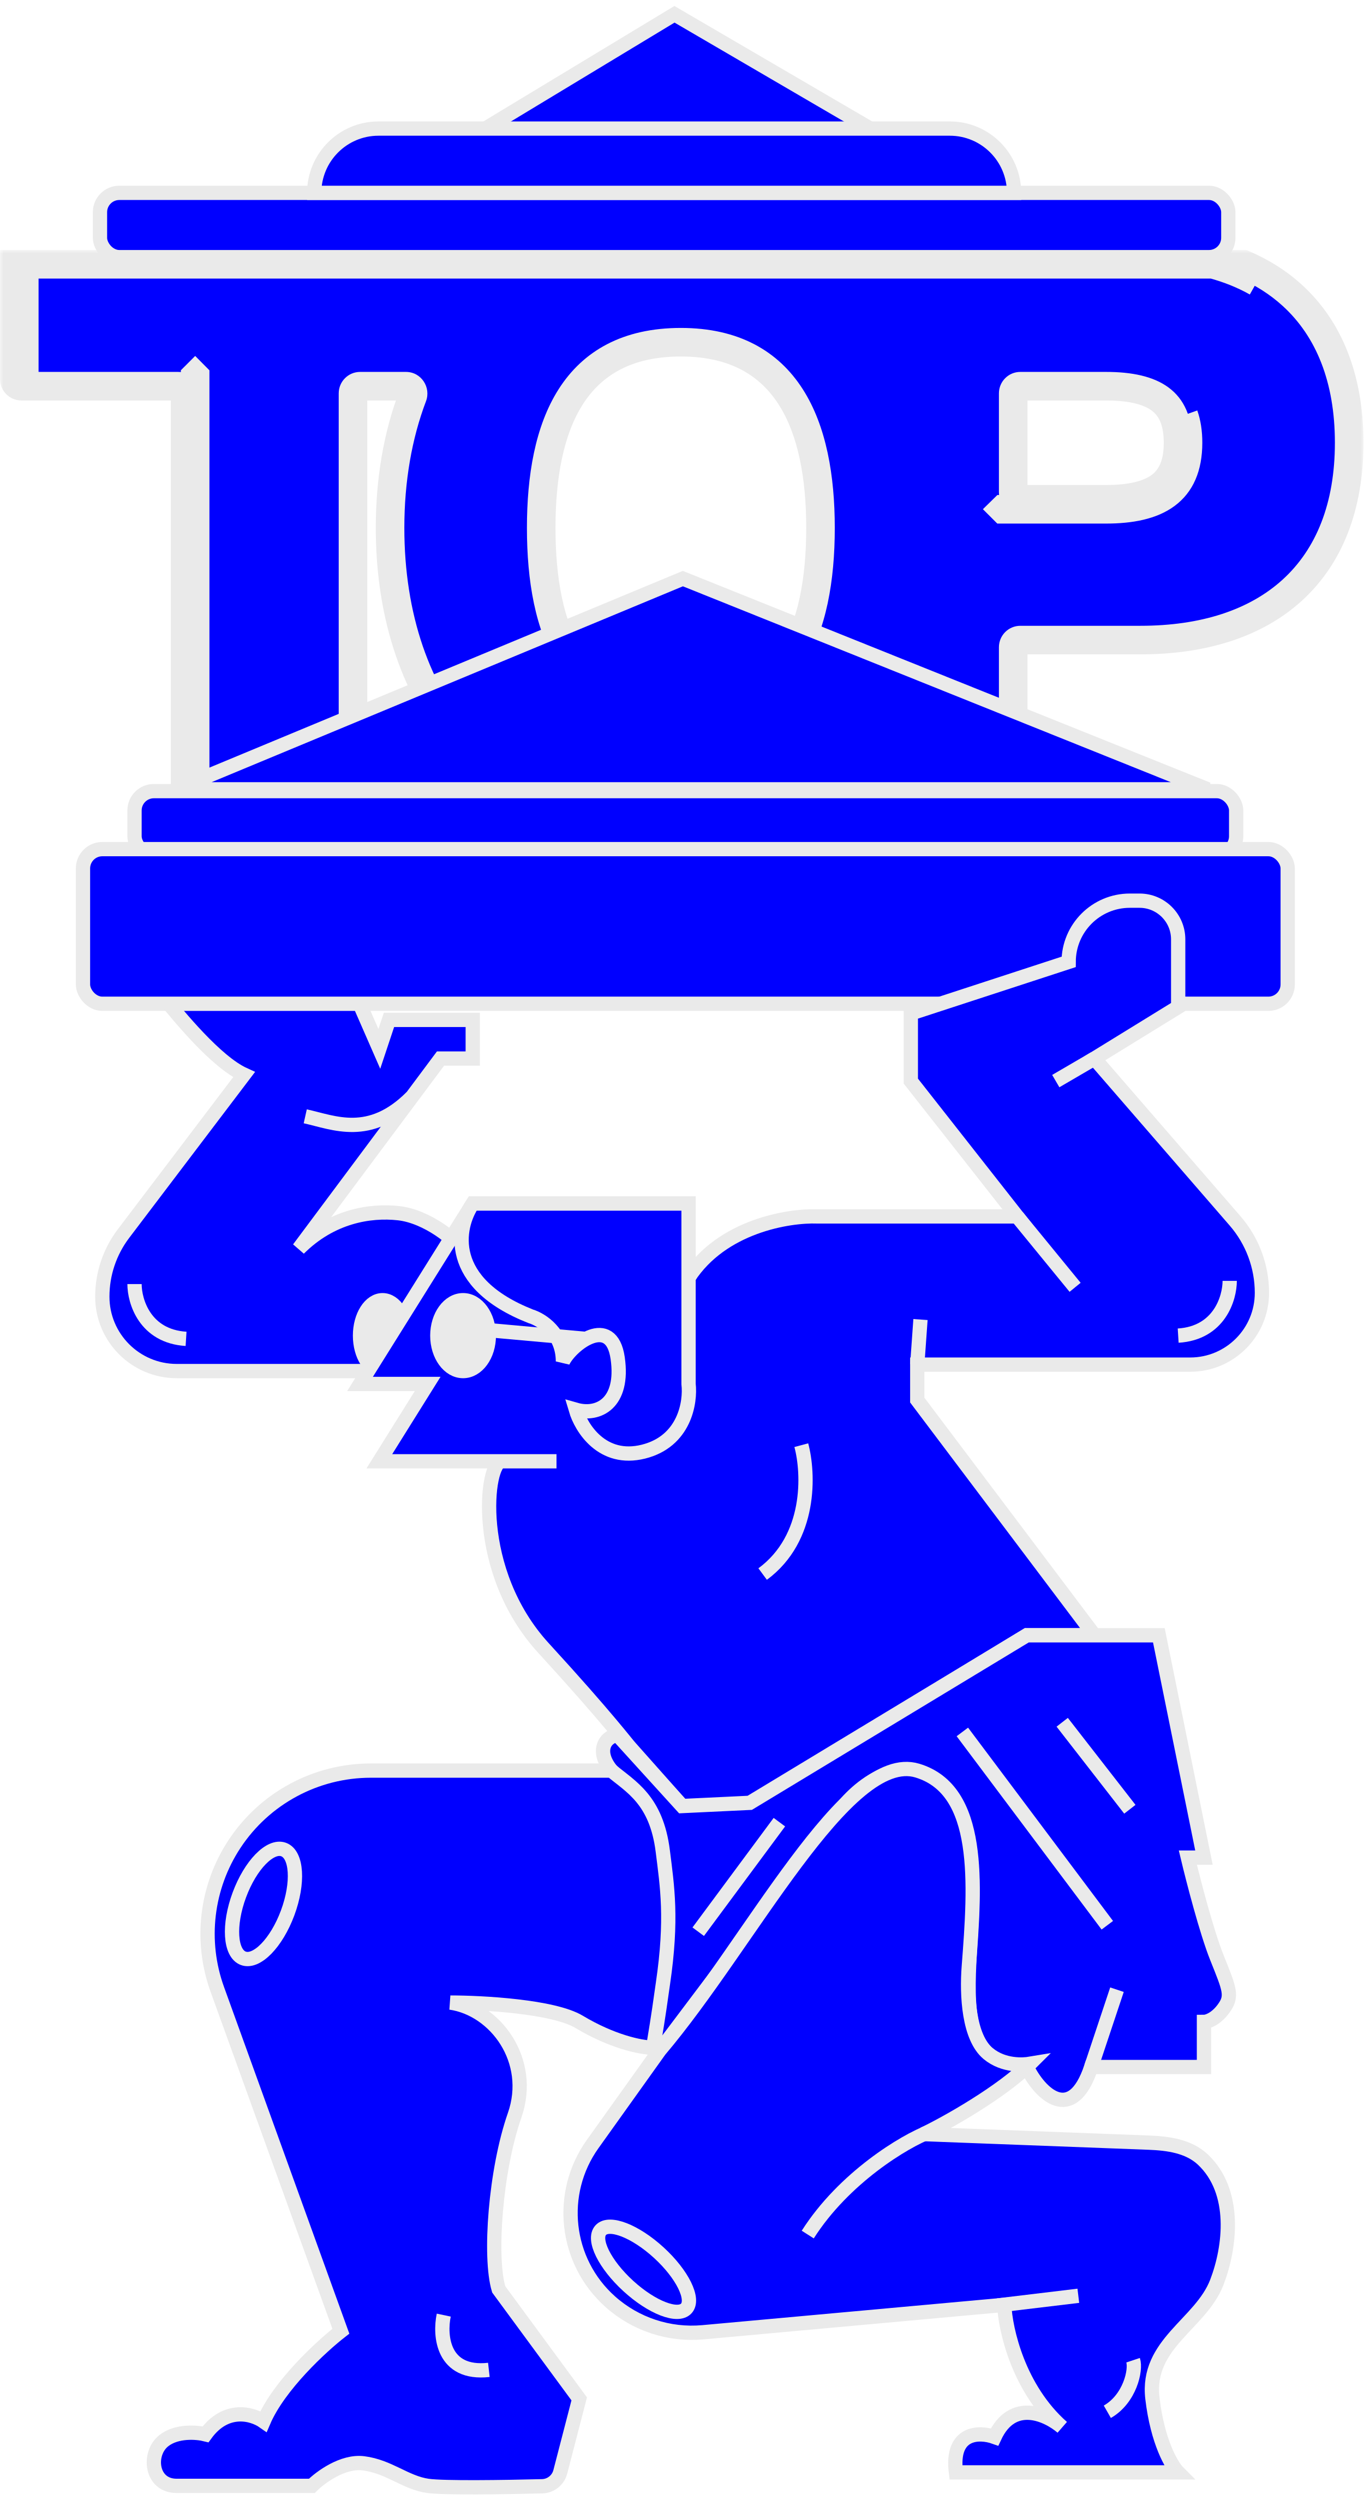 <svg width="191" height="350" viewBox="0 0 191 350" fill="none" xmlns="http://www.w3.org/2000/svg">
<mask id="path-1-outside-1_2336_23" maskUnits="userSpaceOnUse" x="0" y="35" width="191" height="87" fill="black">
<rect fill="white" y="35" width="191" height="87"/>
<path fill-rule="evenodd" clip-rule="evenodd" d="M2 37V53.065C2 53.617 2.448 54.065 3 54.065H24.925C25.478 54.065 25.925 54.512 25.925 55.065V118.4C25.925 118.952 26.373 119.4 26.925 119.4H48.43C48.983 119.4 49.43 118.952 49.43 118.4V55.065C49.43 54.512 49.878 54.065 50.43 54.065H56.835C57.55 54.065 58.035 54.793 57.782 55.461C55.695 60.972 54.62 67.198 54.62 73.905C54.62 98.751 69.228 116.925 95.34 116.925C103.687 116.925 110.885 115.035 116.807 111.64C117.494 111.246 118.373 111.729 118.373 112.521V118.4C118.373 118.952 118.821 119.4 119.373 119.4H140.878C141.43 119.4 141.878 118.952 141.878 118.4V90.608C141.878 90.055 142.326 89.608 142.878 89.608H159.687C168.487 89.608 175.826 87.304 180.977 82.599C186.147 77.876 188.924 70.907 188.924 61.982C188.924 53.057 186.147 46.088 180.977 41.365C178.998 39.557 176.696 38.104 174.113 37H169.832C172.076 37.608 174.136 38.438 175.994 39.486C174.136 38.437 172.076 37.608 169.831 37H3.4V52.664L3.4 52.665L3.4 52.664V37H2ZM75.785 73.905C75.785 88.283 80.271 100.016 95.34 100.016C110.293 100.016 114.894 88.283 114.894 73.905C114.894 59.642 110.293 47.909 95.34 47.909C80.271 47.909 75.785 59.642 75.785 73.905ZM27.326 52.665L27.326 52.665L27.326 52.665V117.999L27.326 118L27.326 117.999V52.665ZM119.773 117.999L119.773 118L119.773 117.999L119.773 117.791V117.999ZM140.478 71.299H154.856C161.988 71.299 166.359 68.884 166.359 61.982C166.359 60.499 166.157 59.223 165.77 58.134C166.157 59.223 166.359 60.499 166.359 61.982C166.359 68.883 161.988 71.299 154.856 71.299H140.478L140.478 71.299L140.478 71.299ZM142.878 69.899C142.326 69.899 141.878 69.451 141.878 68.899V55.065C141.878 54.512 142.326 54.065 142.878 54.065H154.856C158.313 54.065 160.824 54.66 162.45 55.861C163.987 56.997 164.959 58.85 164.959 61.982C164.959 65.113 163.987 66.966 162.45 68.103C160.824 69.304 158.313 69.899 154.856 69.899H142.878Z"/>
</mask>
<path fill-rule="evenodd" clip-rule="evenodd" d="M2 37V53.065C2 53.617 2.448 54.065 3 54.065H24.925C25.478 54.065 25.925 54.512 25.925 55.065V118.4C25.925 118.952 26.373 119.4 26.925 119.4H48.43C48.983 119.4 49.43 118.952 49.43 118.4V55.065C49.43 54.512 49.878 54.065 50.43 54.065H56.835C57.55 54.065 58.035 54.793 57.782 55.461C55.695 60.972 54.62 67.198 54.62 73.905C54.62 98.751 69.228 116.925 95.34 116.925C103.687 116.925 110.885 115.035 116.807 111.64C117.494 111.246 118.373 111.729 118.373 112.521V118.4C118.373 118.952 118.821 119.4 119.373 119.4H140.878C141.43 119.4 141.878 118.952 141.878 118.4V90.608C141.878 90.055 142.326 89.608 142.878 89.608H159.687C168.487 89.608 175.826 87.304 180.977 82.599C186.147 77.876 188.924 70.907 188.924 61.982C188.924 53.057 186.147 46.088 180.977 41.365C178.998 39.557 176.696 38.104 174.113 37H169.832C172.076 37.608 174.136 38.438 175.994 39.486C174.136 38.437 172.076 37.608 169.831 37H3.4V52.664L3.4 52.665L3.4 52.664V37H2ZM75.785 73.905C75.785 88.283 80.271 100.016 95.34 100.016C110.293 100.016 114.894 88.283 114.894 73.905C114.894 59.642 110.293 47.909 95.34 47.909C80.271 47.909 75.785 59.642 75.785 73.905ZM27.326 52.665L27.326 52.665L27.326 52.665V117.999L27.326 118L27.326 117.999V52.665ZM119.773 117.999L119.773 118L119.773 117.999L119.773 117.791V117.999ZM140.478 71.299H154.856C161.988 71.299 166.359 68.884 166.359 61.982C166.359 60.499 166.157 59.223 165.77 58.134C166.157 59.223 166.359 60.499 166.359 61.982C166.359 68.883 161.988 71.299 154.856 71.299H140.478L140.478 71.299L140.478 71.299ZM142.878 69.899C142.326 69.899 141.878 69.451 141.878 68.899V55.065C141.878 54.512 142.326 54.065 142.878 54.065H154.856C158.313 54.065 160.824 54.66 162.45 55.861C163.987 56.997 164.959 58.85 164.959 61.982C164.959 65.113 163.987 66.966 162.45 68.103C160.824 69.304 158.313 69.899 154.856 69.899H142.878Z" fill="#0000FF"/>
<path d="M2 37V35H0V37H2ZM57.782 55.461L55.912 54.753L55.912 54.753L57.782 55.461ZM116.807 111.64L115.813 109.904L115.813 109.904L116.807 111.64ZM180.977 82.599L179.628 81.122L179.628 81.122L180.977 82.599ZM180.977 41.365L179.628 42.842L179.628 42.842L180.977 41.365ZM174.113 37L174.899 35.161L174.523 35H174.113V37ZM169.832 37V35L169.309 38.93L169.832 37ZM175.994 39.486L175.011 41.228L176.977 37.744L175.994 39.486ZM169.831 37L170.354 35.069L170.097 35H169.831V37ZM3.4 37V35H1.4V37H3.4ZM3.4 52.664L4.812 54.081L5.4 53.495V52.664H3.4ZM3.4 52.665L1.986 54.078L3.397 55.491L4.812 54.081L3.4 52.665ZM3.4 52.664H1.4V53.492L1.985 54.078L3.4 52.664ZM3.4 37H5.4V35H3.4V37ZM27.326 52.665L28.747 51.258L27.332 49.83L25.912 51.251L27.326 52.665ZM27.326 52.665H29.326V51.842L28.747 51.258L27.326 52.665ZM27.326 52.665L25.911 51.251L25.326 51.837V52.665H27.326ZM27.326 117.999H25.326V118.816L25.898 119.4L27.326 117.999ZM27.326 118L25.898 119.4L27.291 120.821L28.719 119.435L27.326 118ZM27.326 117.999L28.719 119.434L29.326 118.845V117.999H27.326ZM119.773 118L118.359 119.414L119.746 120.801L121.159 119.441L119.773 118ZM119.773 117.999H117.773V118.828L118.359 119.414L119.773 117.999ZM119.773 117.999L121.16 119.441L121.775 118.849L121.773 117.996L119.773 117.999ZM119.773 117.791L121.773 117.787L117.773 117.791H119.773ZM140.478 71.299L139.064 72.713L139.65 73.299H140.478V71.299ZM165.77 58.134L167.654 57.463L163.885 58.804L165.77 58.134ZM140.478 71.299V69.299H139.661L139.078 69.871L140.478 71.299ZM140.478 71.299L139.078 69.871L137.636 71.285L139.064 72.713L140.478 71.299ZM162.45 55.861L161.261 57.469L161.261 57.469L162.45 55.861ZM162.45 68.103L161.261 66.494L161.261 66.494L162.45 68.103ZM0 37V53.065H4V37H0ZM0 53.065C0 54.721 1.343 56.065 3 56.065V52.065C3.552 52.065 4 52.512 4 53.065H0ZM3 56.065H24.925V52.065H3V56.065ZM24.925 56.065C24.373 56.065 23.925 55.617 23.925 55.065H27.925C27.925 53.408 26.582 52.065 24.925 52.065V56.065ZM23.925 55.065V118.4H27.925V55.065H23.925ZM23.925 118.4C23.925 120.056 25.269 121.4 26.925 121.4V117.4C27.478 117.4 27.925 117.847 27.925 118.4H23.925ZM26.925 121.4H48.43V117.4H26.925V121.4ZM48.43 121.4C50.087 121.4 51.43 120.056 51.43 118.4H47.43C47.43 117.847 47.878 117.4 48.43 117.4V121.4ZM51.43 118.4V55.065H47.43V118.4H51.43ZM51.43 55.065C51.43 55.617 50.983 56.065 50.43 56.065V52.065C48.773 52.065 47.43 53.408 47.43 55.065H51.43ZM50.43 56.065H56.835V52.065H50.43V56.065ZM56.835 56.065C56.098 56.065 55.688 55.343 55.912 54.753L59.652 56.169C60.382 54.242 59.002 52.065 56.835 52.065V56.065ZM55.912 54.753C53.728 60.517 52.62 66.986 52.62 73.905H56.62C56.62 67.409 57.661 61.427 59.652 56.169L55.912 54.753ZM52.62 73.905C52.62 86.71 56.387 97.98 63.705 106.073C71.046 114.194 81.792 118.925 95.34 118.925V114.925C82.776 114.925 73.162 110.569 66.672 103.391C60.157 96.186 56.62 85.946 56.62 73.905H52.62ZM95.34 118.925C103.993 118.925 111.542 116.963 117.802 113.375L115.813 109.904C110.228 113.106 103.38 114.925 95.34 114.925V118.925ZM117.802 113.375C117.23 113.703 116.373 113.351 116.373 112.521H120.373C120.373 110.107 117.758 108.789 115.813 109.904L117.802 113.375ZM116.373 112.521V118.4H120.373V112.521H116.373ZM116.373 118.4C116.373 120.056 117.716 121.4 119.373 121.4V117.4C119.925 117.4 120.373 117.847 120.373 118.4H116.373ZM119.373 121.4H140.878V117.4H119.373V121.4ZM140.878 121.4C142.535 121.4 143.878 120.056 143.878 118.4H139.878C139.878 117.847 140.326 117.4 140.878 117.4V121.4ZM143.878 118.4V90.608H139.878V118.4H143.878ZM143.878 90.608C143.878 91.16 143.43 91.608 142.878 91.608V87.608C141.221 87.608 139.878 88.951 139.878 90.608H143.878ZM142.878 91.608H159.687V87.608H142.878V91.608ZM159.687 91.608C168.816 91.608 176.697 89.216 182.326 84.075L179.628 81.122C174.954 85.391 168.158 87.608 159.687 87.608V91.608ZM182.326 84.075C188.002 78.89 190.924 71.332 190.924 61.982H186.924C186.924 70.481 184.293 76.861 179.628 81.122L182.326 84.075ZM190.924 61.982C190.924 52.631 188.002 45.073 182.326 39.888L179.628 42.842C184.293 47.102 186.924 53.482 186.924 61.982H190.924ZM182.326 39.888C180.168 37.918 177.673 36.347 174.899 35.161L173.327 38.839C175.72 39.862 177.828 41.197 179.628 42.842L182.326 39.888ZM174.113 35H169.832V39H174.113V35ZM169.309 38.93C171.408 39.499 173.311 40.269 175.011 41.228L176.977 37.744C174.961 36.606 172.744 35.717 170.355 35.07L169.309 38.93ZM176.976 37.744C174.96 36.606 172.744 35.717 170.354 35.069L169.308 38.931C171.408 39.499 173.311 40.269 175.011 41.228L176.976 37.744ZM169.831 35H3.4V39H169.831V35ZM5.4 52.664V37H1.4V52.664H5.4ZM4.812 54.081L4.812 54.081L1.989 51.248L1.989 51.248L4.812 54.081ZM1.985 54.078L1.986 54.078L4.815 51.251L4.815 51.251L1.985 54.078ZM1.4 37V52.664H5.4V37H1.4ZM3.4 35H2V39H3.4V35ZM95.34 98.016C88.422 98.016 84.203 95.378 81.6 91.28C78.896 87.025 77.785 80.952 77.785 73.905H73.785C73.785 81.236 74.916 88.219 78.223 93.425C81.63 98.787 87.188 102.016 95.34 102.016V98.016ZM112.894 73.905C112.894 80.945 111.756 87.019 109.038 91.276C106.418 95.382 102.194 98.016 95.34 98.016V102.016C103.438 102.016 108.992 98.784 112.41 93.428C115.731 88.225 116.894 81.243 116.894 73.905H112.894ZM95.34 49.909C102.195 49.909 106.42 52.544 109.04 56.637C111.757 60.88 112.894 66.925 112.894 73.905H116.894C116.894 66.622 115.731 59.669 112.409 54.48C108.99 49.141 103.437 45.909 95.34 45.909V49.909ZM77.785 73.905C77.785 66.918 78.896 60.874 81.598 56.633C84.202 52.547 88.422 49.909 95.34 49.909V45.909C87.189 45.909 81.632 49.137 78.225 54.484C74.917 59.675 73.785 66.629 73.785 73.905H77.785ZM25.905 54.072L25.905 54.073L28.747 51.258L28.747 51.258L25.905 54.072ZM28.74 54.079L28.74 54.079L25.912 51.251L25.911 51.251L28.74 54.079ZM29.326 117.999V52.665H25.326V117.999H29.326ZM28.754 116.599L28.753 116.599L25.898 119.4L25.898 119.4L28.754 116.599ZM25.933 116.564L25.933 116.565L28.719 119.435L28.719 119.434L25.933 116.564ZM25.326 52.665V117.999H29.326V52.665H25.326ZM121.187 116.585L121.187 116.585L118.359 119.414L118.359 119.414L121.187 116.585ZM118.387 116.558L118.387 116.558L121.159 119.441L121.16 119.441L118.387 116.558ZM117.773 117.794L117.773 118.003L121.773 117.996L121.773 117.787L117.773 117.794ZM121.773 117.999V117.791H117.773V117.999H121.773ZM154.856 69.299H140.478V73.299H154.856V69.299ZM164.359 61.982C164.359 64.977 163.439 66.626 162.093 67.62C160.622 68.708 158.267 69.299 154.856 69.299V73.299C158.578 73.299 161.974 72.683 164.471 70.837C167.093 68.899 168.359 65.889 168.359 61.982H164.359ZM163.885 58.804C164.181 59.636 164.359 60.677 164.359 61.982H168.359C168.359 60.321 168.133 58.811 167.654 57.463L163.885 58.804ZM168.359 61.982C168.359 60.321 168.133 58.811 167.654 57.464L163.885 58.804C164.181 59.635 164.359 60.677 164.359 61.982H168.359ZM154.856 73.299C158.578 73.299 161.974 72.682 164.471 70.837C167.093 68.898 168.359 65.889 168.359 61.982H164.359C164.359 64.976 163.439 66.625 162.093 67.62C160.621 68.708 158.266 69.299 154.856 69.299V73.299ZM140.478 73.299H154.856V69.299H140.478V73.299ZM141.879 72.727L141.879 72.727L139.078 69.871L139.078 69.871L141.879 72.727ZM141.893 69.885L141.892 69.885L139.064 72.713L139.064 72.713L141.893 69.885ZM139.878 68.899C139.878 70.556 141.221 71.899 142.878 71.899V67.899C143.43 67.899 143.878 68.347 143.878 68.899H139.878ZM139.878 55.065V68.899H143.878V55.065H139.878ZM142.878 52.065C141.221 52.065 139.878 53.408 139.878 55.065H143.878C143.878 55.617 143.43 56.065 142.878 56.065V52.065ZM154.856 52.065H142.878V56.065H154.856V52.065ZM163.638 54.253C161.5 52.672 158.469 52.065 154.856 52.065V56.065C158.157 56.065 160.148 56.647 161.261 57.469L163.638 54.253ZM166.959 61.982C166.959 58.391 165.812 55.859 163.638 54.253L161.261 57.469C162.162 58.135 162.959 59.31 162.959 61.982H166.959ZM163.638 69.711C165.812 68.104 166.959 65.573 166.959 61.982H162.959C162.959 64.654 162.162 65.828 161.261 66.494L163.638 69.711ZM154.856 71.899C158.469 71.899 161.5 71.291 163.638 69.711L161.261 66.494C160.148 67.317 158.157 67.899 154.856 67.899V71.899ZM142.878 71.899H154.856V67.899H142.878V71.899Z" fill="#EAEAEA" mask="url(#path-1-outside-1_2336_23)"/>
<path d="M127 21H63L94.446 2L127 21Z" fill="#0000FF" stroke="#EAEAEA" stroke-width="2"/>
<rect x="18.837" y="110.754" width="154.262" height="9.021" rx="2.706" fill="#0000FF" stroke="#EAEAEA" stroke-width="2"/>
<rect x="14" y="27" width="158" height="9" rx="2.706" fill="#0000FF" stroke="#EAEAEA" stroke-width="2"/>
<path d="M44 27C44 22.029 48.029 18 53 18H133C137.971 18 142 22.029 142 27V27H44V27Z" fill="#0000FF" stroke="#EAEAEA" stroke-width="2"/>
<path d="M22.948 139.685L22.896 139.621H49.96L53.117 146.838L54.47 142.778H66.198V148.191H61.687L41.841 174.804C46.351 170.293 51.764 169.391 55.824 169.842C59.769 170.28 63.943 173.601 64.845 175.255L55.824 191.944H24.747C18.992 191.944 14.326 187.278 14.326 181.523C14.326 178.334 15.369 175.233 17.297 172.692L34.173 150.446C30.238 148.658 24.944 142.142 22.948 139.685Z" fill="#0000FF" stroke="#EAEAEA" stroke-width="2"/>
<rect x="11.62" y="118.873" width="168.696" height="21.651" rx="2.706" fill="#0000FF" stroke="#EAEAEA" stroke-width="2"/>
<ellipse cx="53.569" cy="186.983" rx="3.157" ry="4.962" fill="#EAEAEA" stroke="#EAEAEA" stroke-width="2"/>
<path d="M50.411 193.748L66.198 168.489H96.419V178.864C101.11 171.647 110.402 170.143 114.461 170.293H142.427L127.542 151.349V141.877L149.644 134.66C149.644 129.927 153.481 126.09 158.214 126.09H159.567C162.556 126.09 164.98 128.513 164.98 131.503V140.975L153.252 148.192L172.948 170.918C175.373 173.715 176.707 177.293 176.707 180.994C176.707 186.544 172.209 191.042 166.66 191.042H128.444V196.004L153.252 228.931H143.78L104.538 252.837H95.517L88.3 244.718C87.849 244.267 85.114 240.545 76.121 230.735C66.198 219.91 68.002 204.574 70.258 204.574H53.117L59.883 193.748H50.411Z" fill="#0000FF"/>
<path d="M66.198 168.489L50.411 193.748H59.883L53.117 204.574H77.926C75.67 204.574 72.513 204.574 70.258 204.574C68.002 204.574 66.198 219.91 76.121 230.735C85.114 240.545 87.849 244.267 88.3 244.718L95.517 252.837H104.538L143.78 228.931H153.252L128.444 196.004V191.042H166.66C172.209 191.042 176.707 186.544 176.707 180.994V180.994C176.707 177.293 175.373 173.715 172.948 170.918L153.252 148.192L164.98 140.975V131.503C164.98 128.513 162.556 126.09 159.567 126.09V126.09H158.214C153.481 126.09 149.644 129.927 149.644 134.66V134.66L127.542 141.877V151.349L142.427 170.293H114.461C110.402 170.143 101.11 171.647 96.419 178.864V168.489H66.198Z" stroke="#EAEAEA" stroke-width="2"/>
<path d="M86.496 248.778C83.076 245.621 84.542 243.065 86.496 242.914L95.517 252.838L104.99 252.387L143.78 228.932H162.274L168.589 260.055H166.333C167.085 263.212 168.95 270.429 170.393 274.037C172.197 278.548 172.648 279.45 171.295 281.254C170.212 282.698 169.04 283.059 168.589 283.059V289.373H152.802C150.095 297.492 145.585 293.132 143.78 289.373C128.896 289.373 140.172 266.369 134.308 253.74C129.617 243.636 121.829 248.628 118.521 252.387L92.36 287.118L91.007 286.667C95.517 265.467 92.36 254.191 86.496 248.778Z" fill="#0000FF" stroke="#EAEAEA" stroke-width="2"/>
<path d="M51.919 247.875H85.618C88.299 250.13 91.908 251.935 92.81 259.151C93.428 264.093 94.163 268.624 92.836 277.645C92.395 280.635 92.359 281.253 91.457 286.666C89.653 286.666 85.618 285.764 81.108 283.057C77.5 280.892 67.576 280.351 63.066 280.351C69.381 281.253 74.745 288.47 72.061 296.138C69.378 303.806 68.478 315.985 69.832 320.495L81.108 335.831L78.46 346.045C78.158 347.209 77.126 348.035 75.923 348.066C70.547 348.203 62.128 348.327 59.908 348.01C56.751 347.559 54.496 345.303 50.887 344.852C48.001 344.492 44.873 346.807 43.67 348.01H24.726C21.117 348.01 20.666 343.499 22.922 341.695C24.726 340.252 27.582 340.492 28.785 340.793C31.672 336.824 35.401 337.936 36.904 338.989C39.069 333.937 45.023 328.464 47.73 326.359L30.427 278.5C27.974 271.717 28.868 264.174 32.837 258.152C37.066 251.736 44.235 247.875 51.919 247.875Z" fill="#0000FF" stroke="#EAEAEA" stroke-width="2"/>
<path d="M82.993 300.15L92.36 287.036C104.989 272.153 118.594 244.915 128.444 247.873C137.465 250.582 136.563 263.663 135.661 275.308C135.348 279.356 135.661 285.232 138.368 287.487C140.533 289.291 143.329 289.073 144.231 288.922C140.262 292.891 132.504 297.26 129.346 298.763L160.872 299.96C163.588 300.064 166.448 300.456 168.428 302.318C173.223 306.827 172.283 314.596 170.393 319.512C168.137 325.376 160.469 328.082 161.371 335.75C162.093 341.884 164.078 345.222 164.98 346.124H133.857C133.135 340.351 137.165 340.411 139.27 341.163C141.796 335.75 146.637 338.005 148.742 339.809C142.607 334.397 140.773 326.127 140.623 322.669L98.413 326.507C93.688 326.936 88.997 325.387 85.456 322.229C79.119 316.577 78.057 307.059 82.993 300.15Z" fill="#0000FF" stroke="#EAEAEA" stroke-width="2"/>
<path d="M74.317 184.277C62.409 179.586 63.942 171.798 66.198 168.49H96.418V177.962V193.749C96.719 196.305 95.877 201.778 90.104 203.222C84.33 204.665 81.383 199.914 80.632 197.358C83.789 198.26 87.397 196.456 86.495 190.141C85.603 183.892 80.03 188.186 78.827 190.592C78.827 186.623 75.82 184.728 74.317 184.277Z" fill="#0000FF" stroke="#EAEAEA" stroke-width="2"/>
<path d="M134.759 242.463L155.056 269.526" stroke="#EAEAEA" stroke-width="2"/>
<path d="M148.741 241.109L158.213 253.288" stroke="#EAEAEA" stroke-width="2"/>
<path d="M153.252 148.191L147.839 151.349" stroke="#EAEAEA" stroke-width="2"/>
<path d="M156.409 278.547L152.801 289.372" stroke="#EAEAEA" stroke-width="2"/>
<path d="M109.136 255.094L97.772 270.43" stroke="#EAEAEA" stroke-width="2"/>
<path d="M130.249 298.395C126.64 299.748 118.16 304.89 113.108 312.828" stroke="#EAEAEA" stroke-width="2"/>
<path d="M139.721 322.752L150.997 321.398" stroke="#EAEAEA" stroke-width="2"/>
<path d="M62.139 324.105C61.538 326.962 61.959 332.495 68.454 331.773" stroke="#EAEAEA" stroke-width="2"/>
<path d="M112.206 202.318C113.258 206.228 113.649 215.309 106.793 220.361" stroke="#EAEAEA" stroke-width="2"/>
<path d="M42.744 156.277C46.803 157.179 51.764 159.468 57.628 153.604" stroke="#EAEAEA" stroke-width="2"/>
<path d="M128.895 184.729L128.444 191.043" stroke="#EAEAEA" stroke-width="2"/>
<path d="M142.427 170.295L150.546 180.218" stroke="#EAEAEA" stroke-width="2"/>
<path d="M68.453 186.219L81.985 187.434" stroke="#EAEAEA" stroke-width="2"/>
<path d="M158.665 330.42C159.116 331.773 158.214 335.833 155.057 337.637" stroke="#EAEAEA" stroke-width="2"/>
<path d="M18.837 179.766C18.837 182.171 20.28 187.073 26.054 187.434" stroke="#EAEAEA" stroke-width="2"/>
<path d="M172.196 179.314C172.196 181.72 170.753 186.622 164.979 186.982" stroke="#EAEAEA" stroke-width="2"/>
<ellipse cx="36.896" cy="266.541" rx="3.608" ry="8.119" transform="rotate(20.35 36.896 266.541)" stroke="#EAEAEA" stroke-width="2"/>
<ellipse cx="64.845" cy="186.983" rx="3.608" ry="4.962" fill="#EAEAEA" stroke="#EAEAEA" stroke-width="2"/>
<ellipse cx="90.112" cy="317.691" rx="3.164" ry="8.119" transform="rotate(-47.547 90.112 317.691)" stroke="#EAEAEA" stroke-width="2"/>
<path d="M169.12 110.5H24.62L95.62 81L169.12 110.5Z" fill="#0000FF" stroke="#EAEAEA" stroke-width="2"/>
</svg>
